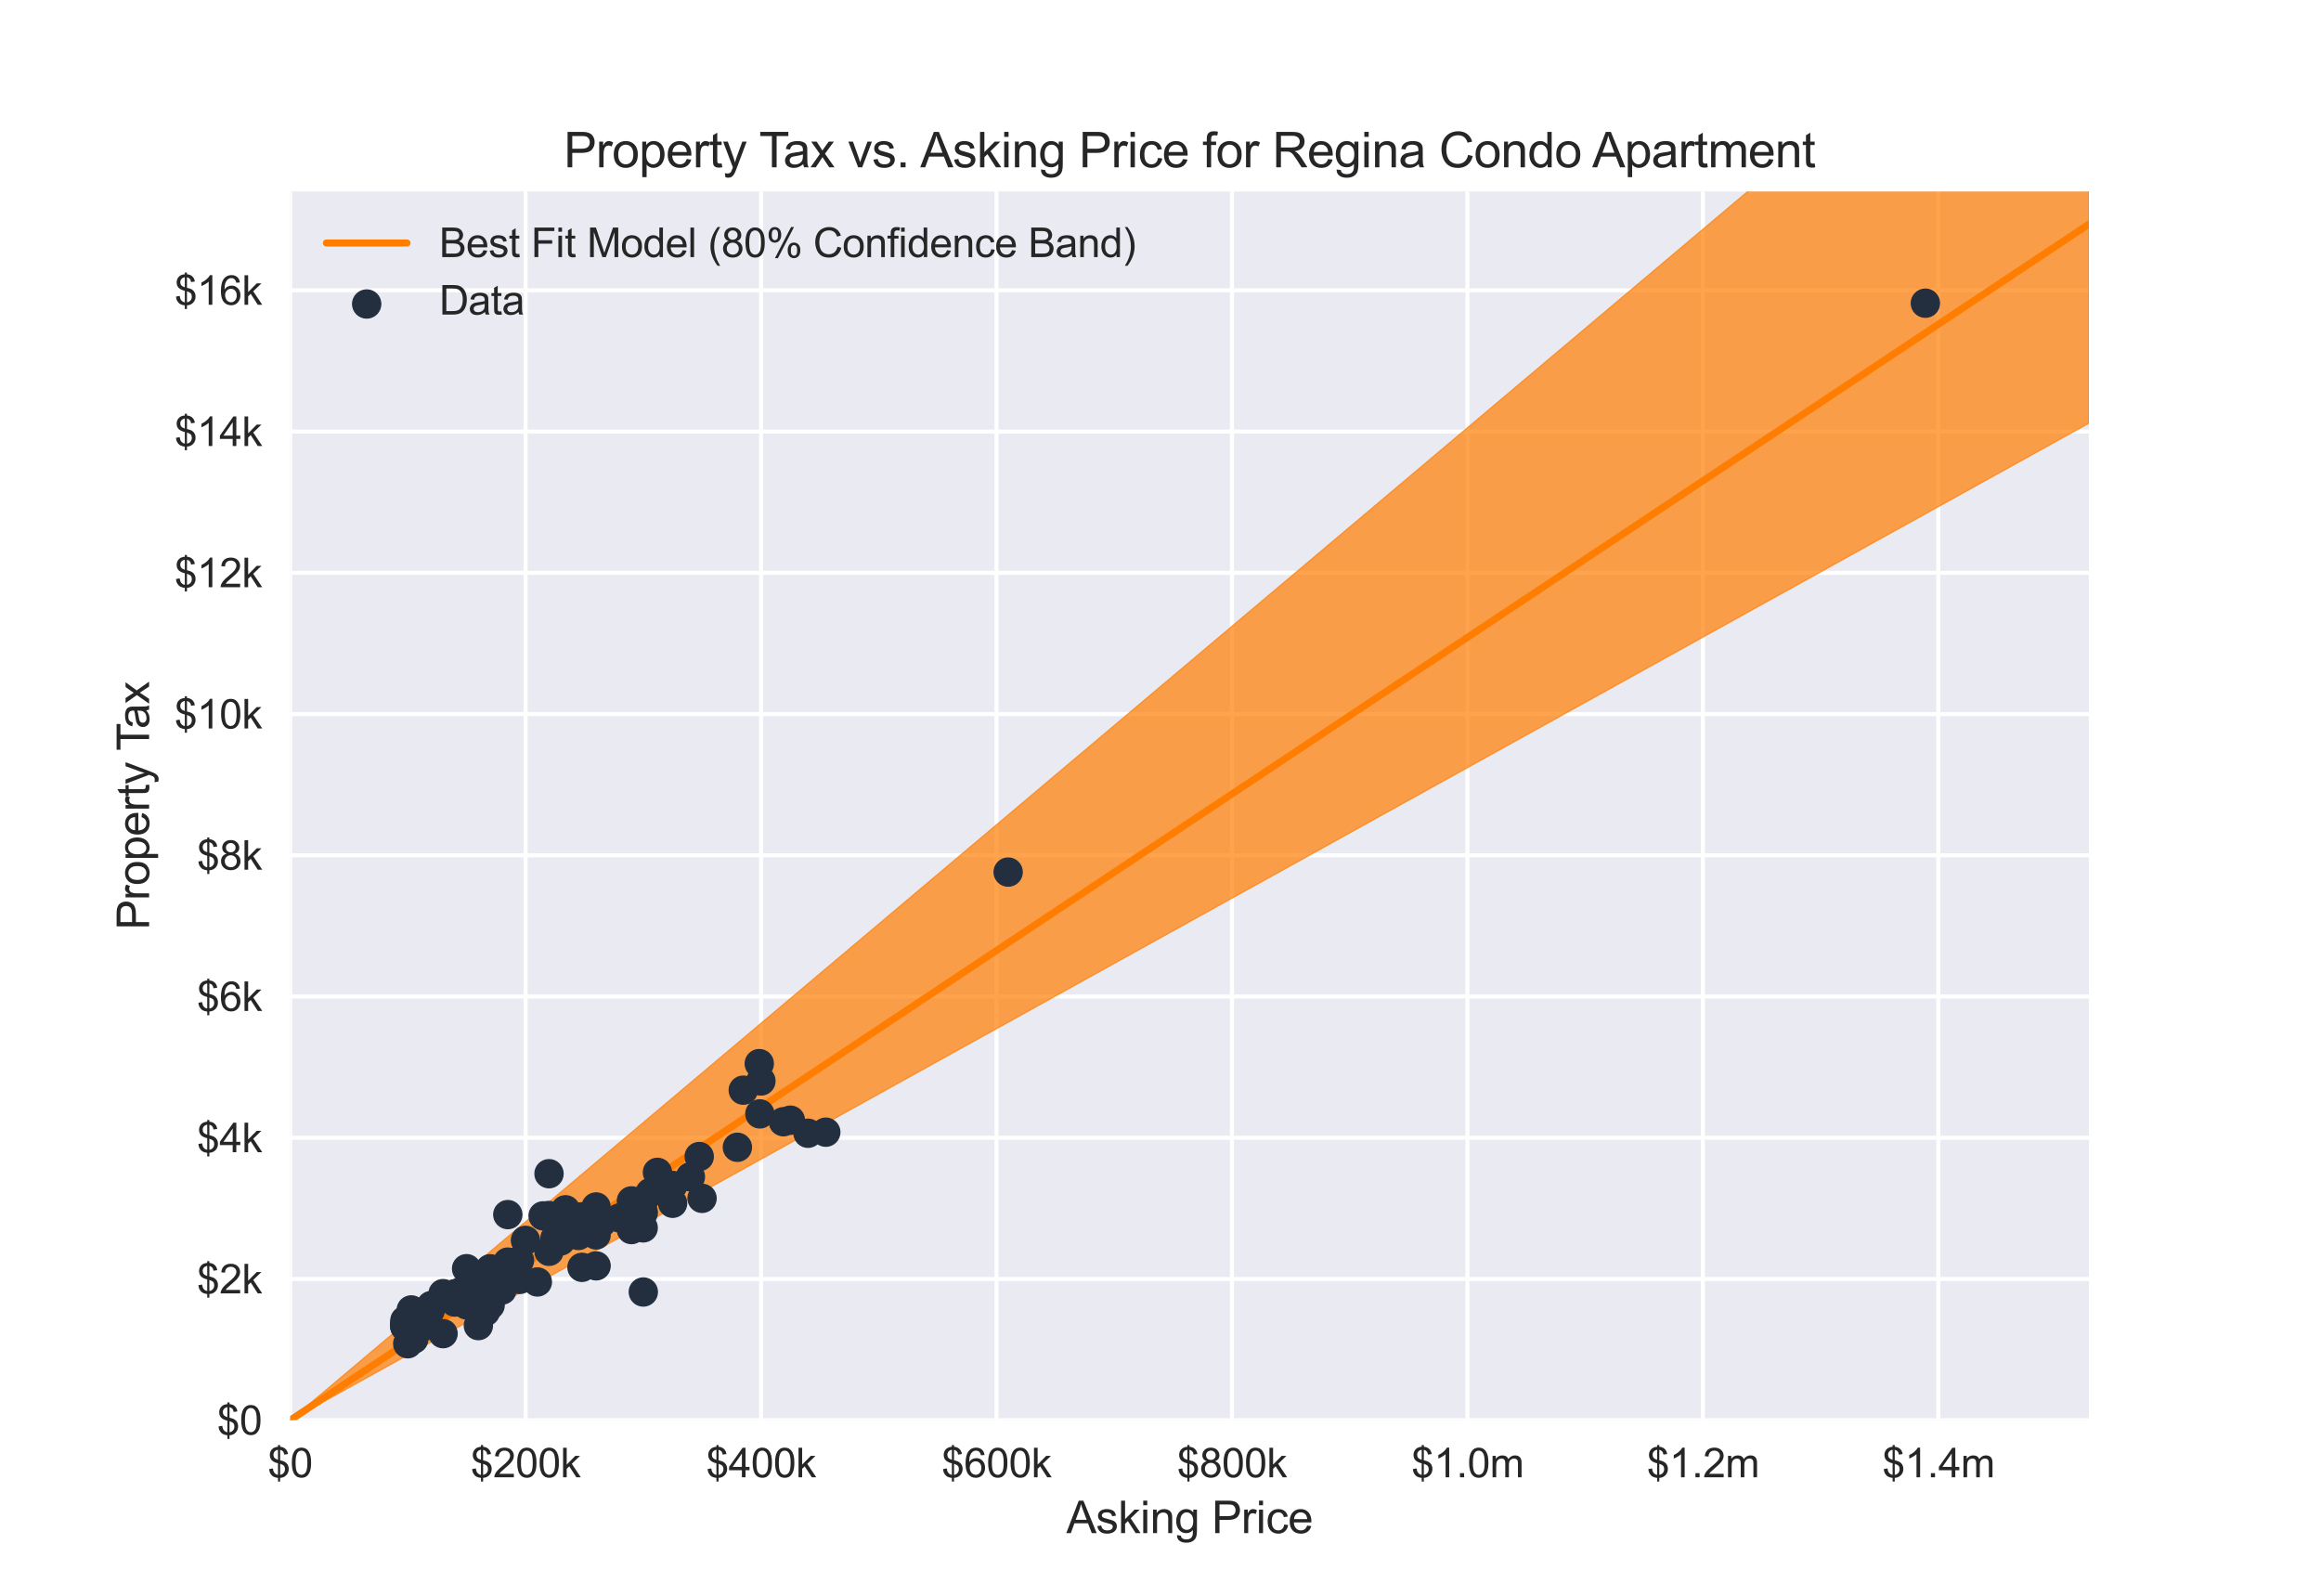 <?xml version="1.0" encoding="utf-8" standalone="no"?>
<!DOCTYPE svg PUBLIC "-//W3C//DTD SVG 1.1//EN"
  "http://www.w3.org/Graphics/SVG/1.1/DTD/svg11.dtd">
<svg xmlns:xlink="http://www.w3.org/1999/xlink" width="576pt" height="396pt" viewBox="0 0 576 396" xmlns="http://www.w3.org/2000/svg" version="1.1">
 <defs>
  <style type="text/css">*{stroke-linejoin: round; stroke-linecap: butt}</style>
 </defs>
 <g id="figure_1">
  <g id="patch_1">
   <path d="M 0 396 
L 576 396 
L 576 0 
L 0 0 
z
" style="fill: #ffffff"/>
  </g>
  <g id="axes_1">
   <g id="patch_2">
    <path d="M 72 352.44 
L 518.4 352.44 
L 518.4 47.52 
L 72 47.52 
z
" style="fill: #eaeaf2"/>
   </g>
   <g id="matplotlib.axis_1">
    <g id="xtick_1">
     <g id="line2d_1">
      <path d="M 72 352.44 
L 72 47.52 
" clip-path="url(#pde1235631f)" style="fill: none; stroke: #ffffff; stroke-linecap: round"/>
     </g>
     <g id="line2d_2"/>
     <g id="text_1">
      <!-- $0 -->
      <g style="fill: #262626" transform="translate(66.439 366.598) scale(0.1 -0.1)">
       <defs>
        <path id="ArialMT-24" d="M 1594 -659 
L 1594 -97 
Q 1172 -44 908 92 
Q 644 228 451 531 
Q 259 834 228 1272 
L 794 1378 
Q 859 925 1025 713 
Q 1263 413 1594 378 
L 1594 2169 
Q 1247 2234 884 2438 
Q 616 2588 470 2853 
Q 325 3119 325 3456 
Q 325 4056 750 4428 
Q 1034 4678 1594 4734 
L 1594 5003 
L 1925 5003 
L 1925 4734 
Q 2416 4688 2703 4447 
Q 3072 4141 3147 3606 
L 2566 3519 
Q 2516 3850 2358 4026 
Q 2200 4203 1925 4259 
L 1925 2638 
Q 2350 2531 2488 2472 
Q 2750 2356 2915 2190 
Q 3081 2025 3170 1797 
Q 3259 1569 3259 1303 
Q 3259 719 2887 328 
Q 2516 -63 1925 -91 
L 1925 -659 
L 1594 -659 
z
M 1594 4266 
Q 1266 4216 1077 4003 
Q 888 3791 888 3500 
Q 888 3213 1048 3019 
Q 1209 2825 1594 2709 
L 1594 4266 
z
M 1925 378 
Q 2253 419 2467 662 
Q 2681 906 2681 1266 
Q 2681 1572 2529 1758 
Q 2378 1944 1925 2091 
L 1925 378 
z
" transform="scale(0.016)"/>
        <path id="ArialMT-30" d="M 266 2259 
Q 266 3072 433 3567 
Q 600 4063 929 4331 
Q 1259 4600 1759 4600 
Q 2128 4600 2406 4451 
Q 2684 4303 2865 4023 
Q 3047 3744 3150 3342 
Q 3253 2941 3253 2259 
Q 3253 1453 3087 958 
Q 2922 463 2592 192 
Q 2263 -78 1759 -78 
Q 1097 -78 719 397 
Q 266 969 266 2259 
z
M 844 2259 
Q 844 1131 1108 757 
Q 1372 384 1759 384 
Q 2147 384 2411 759 
Q 2675 1134 2675 2259 
Q 2675 3391 2411 3762 
Q 2147 4134 1753 4134 
Q 1366 4134 1134 3806 
Q 844 3388 844 2259 
z
" transform="scale(0.016)"/>
       </defs>
       <use xlink:href="#ArialMT-24"/>
       <use xlink:href="#ArialMT-30" x="55.615"/>
      </g>
     </g>
    </g>
    <g id="xtick_2">
     <g id="line2d_3">
      <path d="M 130.433 352.44 
L 130.433 47.52 
" clip-path="url(#pde1235631f)" style="fill: none; stroke: #ffffff; stroke-linecap: round"/>
     </g>
     <g id="line2d_4"/>
     <g id="text_2">
      <!-- $200k -->
      <g style="fill: #262626" transform="translate(116.811 366.598) scale(0.1 -0.1)">
       <defs>
        <path id="ArialMT-32" d="M 3222 541 
L 3222 0 
L 194 0 
Q 188 203 259 391 
Q 375 700 629 1000 
Q 884 1300 1366 1694 
Q 2113 2306 2375 2664 
Q 2638 3022 2638 3341 
Q 2638 3675 2398 3904 
Q 2159 4134 1775 4134 
Q 1369 4134 1125 3890 
Q 881 3647 878 3216 
L 300 3275 
Q 359 3922 746 4261 
Q 1134 4600 1788 4600 
Q 2447 4600 2831 4234 
Q 3216 3869 3216 3328 
Q 3216 3053 3103 2787 
Q 2991 2522 2730 2228 
Q 2469 1934 1863 1422 
Q 1356 997 1212 845 
Q 1069 694 975 541 
L 3222 541 
z
" transform="scale(0.016)"/>
        <path id="ArialMT-6b" d="M 425 0 
L 425 4581 
L 988 4581 
L 988 1969 
L 2319 3319 
L 3047 3319 
L 1778 2088 
L 3175 0 
L 2481 0 
L 1384 1697 
L 988 1316 
L 988 0 
L 425 0 
z
" transform="scale(0.016)"/>
       </defs>
       <use xlink:href="#ArialMT-24"/>
       <use xlink:href="#ArialMT-32" x="55.615"/>
       <use xlink:href="#ArialMT-30" x="111.23"/>
       <use xlink:href="#ArialMT-30" x="166.846"/>
       <use xlink:href="#ArialMT-6b" x="222.461"/>
      </g>
     </g>
    </g>
    <g id="xtick_3">
     <g id="line2d_5">
      <path d="M 188.866 352.44 
L 188.866 47.52 
" clip-path="url(#pde1235631f)" style="fill: none; stroke: #ffffff; stroke-linecap: round"/>
     </g>
     <g id="line2d_6"/>
     <g id="text_3">
      <!-- $400k -->
      <g style="fill: #262626" transform="translate(175.244 366.598) scale(0.1 -0.1)">
       <defs>
        <path id="ArialMT-34" d="M 2069 0 
L 2069 1097 
L 81 1097 
L 81 1613 
L 2172 4581 
L 2631 4581 
L 2631 1613 
L 3250 1613 
L 3250 1097 
L 2631 1097 
L 2631 0 
L 2069 0 
z
M 2069 1613 
L 2069 3678 
L 634 1613 
L 2069 1613 
z
" transform="scale(0.016)"/>
       </defs>
       <use xlink:href="#ArialMT-24"/>
       <use xlink:href="#ArialMT-34" x="55.615"/>
       <use xlink:href="#ArialMT-30" x="111.23"/>
       <use xlink:href="#ArialMT-30" x="166.846"/>
       <use xlink:href="#ArialMT-6b" x="222.461"/>
      </g>
     </g>
    </g>
    <g id="xtick_4">
     <g id="line2d_7">
      <path d="M 247.299 352.44 
L 247.299 47.52 
" clip-path="url(#pde1235631f)" style="fill: none; stroke: #ffffff; stroke-linecap: round"/>
     </g>
     <g id="line2d_8"/>
     <g id="text_4">
      <!-- $600k -->
      <g style="fill: #262626" transform="translate(233.678 366.598) scale(0.1 -0.1)">
       <defs>
        <path id="ArialMT-36" d="M 3184 3459 
L 2625 3416 
Q 2550 3747 2413 3897 
Q 2184 4138 1850 4138 
Q 1581 4138 1378 3988 
Q 1113 3794 959 3422 
Q 806 3050 800 2363 
Q 1003 2672 1297 2822 
Q 1591 2972 1913 2972 
Q 2475 2972 2870 2558 
Q 3266 2144 3266 1488 
Q 3266 1056 3080 686 
Q 2894 316 2569 119 
Q 2244 -78 1831 -78 
Q 1128 -78 684 439 
Q 241 956 241 2144 
Q 241 3472 731 4075 
Q 1159 4600 1884 4600 
Q 2425 4600 2770 4297 
Q 3116 3994 3184 3459 
z
M 888 1484 
Q 888 1194 1011 928 
Q 1134 663 1356 523 
Q 1578 384 1822 384 
Q 2178 384 2434 671 
Q 2691 959 2691 1453 
Q 2691 1928 2437 2201 
Q 2184 2475 1800 2475 
Q 1419 2475 1153 2201 
Q 888 1928 888 1484 
z
" transform="scale(0.016)"/>
       </defs>
       <use xlink:href="#ArialMT-24"/>
       <use xlink:href="#ArialMT-36" x="55.615"/>
       <use xlink:href="#ArialMT-30" x="111.23"/>
       <use xlink:href="#ArialMT-30" x="166.846"/>
       <use xlink:href="#ArialMT-6b" x="222.461"/>
      </g>
     </g>
    </g>
    <g id="xtick_5">
     <g id="line2d_9">
      <path d="M 305.733 352.44 
L 305.733 47.52 
" clip-path="url(#pde1235631f)" style="fill: none; stroke: #ffffff; stroke-linecap: round"/>
     </g>
     <g id="line2d_10"/>
     <g id="text_5">
      <!-- $800k -->
      <g style="fill: #262626" transform="translate(292.111 366.598) scale(0.1 -0.1)">
       <defs>
        <path id="ArialMT-38" d="M 1131 2484 
Q 781 2613 612 2850 
Q 444 3088 444 3419 
Q 444 3919 803 4259 
Q 1163 4600 1759 4600 
Q 2359 4600 2725 4251 
Q 3091 3903 3091 3403 
Q 3091 3084 2923 2848 
Q 2756 2613 2416 2484 
Q 2838 2347 3058 2040 
Q 3278 1734 3278 1309 
Q 3278 722 2862 322 
Q 2447 -78 1769 -78 
Q 1091 -78 675 323 
Q 259 725 259 1325 
Q 259 1772 486 2073 
Q 713 2375 1131 2484 
z
M 1019 3438 
Q 1019 3113 1228 2906 
Q 1438 2700 1772 2700 
Q 2097 2700 2305 2904 
Q 2513 3109 2513 3406 
Q 2513 3716 2298 3927 
Q 2084 4138 1766 4138 
Q 1444 4138 1231 3931 
Q 1019 3725 1019 3438 
z
M 838 1322 
Q 838 1081 952 856 
Q 1066 631 1291 507 
Q 1516 384 1775 384 
Q 2178 384 2440 643 
Q 2703 903 2703 1303 
Q 2703 1709 2433 1975 
Q 2163 2241 1756 2241 
Q 1359 2241 1098 1978 
Q 838 1716 838 1322 
z
" transform="scale(0.016)"/>
       </defs>
       <use xlink:href="#ArialMT-24"/>
       <use xlink:href="#ArialMT-38" x="55.615"/>
       <use xlink:href="#ArialMT-30" x="111.23"/>
       <use xlink:href="#ArialMT-30" x="166.846"/>
       <use xlink:href="#ArialMT-6b" x="222.461"/>
      </g>
     </g>
    </g>
    <g id="xtick_6">
     <g id="line2d_11">
      <path d="M 364.166 352.44 
L 364.166 47.52 
" clip-path="url(#pde1235631f)" style="fill: none; stroke: #ffffff; stroke-linecap: round"/>
     </g>
     <g id="line2d_12"/>
     <g id="text_6">
      <!-- $1.0m -->
      <g style="fill: #262626" transform="translate(350.27 366.598) scale(0.1 -0.1)">
       <defs>
        <path id="ArialMT-31" d="M 2384 0 
L 1822 0 
L 1822 3584 
Q 1619 3391 1289 3197 
Q 959 3003 697 2906 
L 697 3450 
Q 1169 3672 1522 3987 
Q 1875 4303 2022 4600 
L 2384 4600 
L 2384 0 
z
" transform="scale(0.016)"/>
        <path id="ArialMT-2e" d="M 581 0 
L 581 641 
L 1222 641 
L 1222 0 
L 581 0 
z
" transform="scale(0.016)"/>
        <path id="ArialMT-6d" d="M 422 0 
L 422 3319 
L 925 3319 
L 925 2853 
Q 1081 3097 1340 3245 
Q 1600 3394 1931 3394 
Q 2300 3394 2536 3241 
Q 2772 3088 2869 2813 
Q 3263 3394 3894 3394 
Q 4388 3394 4653 3120 
Q 4919 2847 4919 2278 
L 4919 0 
L 4359 0 
L 4359 2091 
Q 4359 2428 4304 2576 
Q 4250 2725 4106 2815 
Q 3963 2906 3769 2906 
Q 3419 2906 3187 2673 
Q 2956 2441 2956 1928 
L 2956 0 
L 2394 0 
L 2394 2156 
Q 2394 2531 2256 2718 
Q 2119 2906 1806 2906 
Q 1569 2906 1367 2781 
Q 1166 2656 1075 2415 
Q 984 2175 984 1722 
L 984 0 
L 422 0 
z
" transform="scale(0.016)"/>
       </defs>
       <use xlink:href="#ArialMT-24"/>
       <use xlink:href="#ArialMT-31" x="55.615"/>
       <use xlink:href="#ArialMT-2e" x="111.23"/>
       <use xlink:href="#ArialMT-30" x="139.014"/>
       <use xlink:href="#ArialMT-6d" x="194.629"/>
      </g>
     </g>
    </g>
    <g id="xtick_7">
     <g id="line2d_13">
      <path d="M 422.599 352.44 
L 422.599 47.52 
" clip-path="url(#pde1235631f)" style="fill: none; stroke: #ffffff; stroke-linecap: round"/>
     </g>
     <g id="line2d_14"/>
     <g id="text_7">
      <!-- $1.2m -->
      <g style="fill: #262626" transform="translate(408.704 366.598) scale(0.1 -0.1)">
       <use xlink:href="#ArialMT-24"/>
       <use xlink:href="#ArialMT-31" x="55.615"/>
       <use xlink:href="#ArialMT-2e" x="111.23"/>
       <use xlink:href="#ArialMT-32" x="139.014"/>
       <use xlink:href="#ArialMT-6d" x="194.629"/>
      </g>
     </g>
    </g>
    <g id="xtick_8">
     <g id="line2d_15">
      <path d="M 481.032 352.44 
L 481.032 47.52 
" clip-path="url(#pde1235631f)" style="fill: none; stroke: #ffffff; stroke-linecap: round"/>
     </g>
     <g id="line2d_16"/>
     <g id="text_8">
      <!-- $1.4m -->
      <g style="fill: #262626" transform="translate(467.137 366.598) scale(0.1 -0.1)">
       <use xlink:href="#ArialMT-24"/>
       <use xlink:href="#ArialMT-31" x="55.615"/>
       <use xlink:href="#ArialMT-2e" x="111.23"/>
       <use xlink:href="#ArialMT-34" x="139.014"/>
       <use xlink:href="#ArialMT-6d" x="194.629"/>
      </g>
     </g>
    </g>
    <g id="text_9">
     <!-- Asking Price -->
     <g style="fill: #262626" transform="translate(264.634 380.459) scale(0.11 -0.11)">
      <defs>
       <path id="ArialMT-41" d="M -9 0 
L 1750 4581 
L 2403 4581 
L 4278 0 
L 3588 0 
L 3053 1388 
L 1138 1388 
L 634 0 
L -9 0 
z
M 1313 1881 
L 2866 1881 
L 2388 3150 
Q 2169 3728 2063 4100 
Q 1975 3659 1816 3225 
L 1313 1881 
z
" transform="scale(0.016)"/>
       <path id="ArialMT-73" d="M 197 991 
L 753 1078 
Q 800 744 1014 566 
Q 1228 388 1613 388 
Q 2000 388 2187 545 
Q 2375 703 2375 916 
Q 2375 1106 2209 1216 
Q 2094 1291 1634 1406 
Q 1016 1563 777 1677 
Q 538 1791 414 1992 
Q 291 2194 291 2438 
Q 291 2659 392 2848 
Q 494 3038 669 3163 
Q 800 3259 1026 3326 
Q 1253 3394 1513 3394 
Q 1903 3394 2198 3281 
Q 2494 3169 2634 2976 
Q 2775 2784 2828 2463 
L 2278 2388 
Q 2241 2644 2061 2787 
Q 1881 2931 1553 2931 
Q 1166 2931 1000 2803 
Q 834 2675 834 2503 
Q 834 2394 903 2306 
Q 972 2216 1119 2156 
Q 1203 2125 1616 2013 
Q 2213 1853 2448 1751 
Q 2684 1650 2818 1456 
Q 2953 1263 2953 975 
Q 2953 694 2789 445 
Q 2625 197 2315 61 
Q 2006 -75 1616 -75 
Q 969 -75 630 194 
Q 291 463 197 991 
z
" transform="scale(0.016)"/>
       <path id="ArialMT-69" d="M 425 3934 
L 425 4581 
L 988 4581 
L 988 3934 
L 425 3934 
z
M 425 0 
L 425 3319 
L 988 3319 
L 988 0 
L 425 0 
z
" transform="scale(0.016)"/>
       <path id="ArialMT-6e" d="M 422 0 
L 422 3319 
L 928 3319 
L 928 2847 
Q 1294 3394 1984 3394 
Q 2284 3394 2536 3286 
Q 2788 3178 2913 3003 
Q 3038 2828 3088 2588 
Q 3119 2431 3119 2041 
L 3119 0 
L 2556 0 
L 2556 2019 
Q 2556 2363 2490 2533 
Q 2425 2703 2258 2804 
Q 2091 2906 1866 2906 
Q 1506 2906 1245 2678 
Q 984 2450 984 1813 
L 984 0 
L 422 0 
z
" transform="scale(0.016)"/>
       <path id="ArialMT-67" d="M 319 -275 
L 866 -356 
Q 900 -609 1056 -725 
Q 1266 -881 1628 -881 
Q 2019 -881 2231 -725 
Q 2444 -569 2519 -288 
Q 2563 -116 2559 434 
Q 2191 0 1641 0 
Q 956 0 581 494 
Q 206 988 206 1678 
Q 206 2153 378 2554 
Q 550 2956 876 3175 
Q 1203 3394 1644 3394 
Q 2231 3394 2613 2919 
L 2613 3319 
L 3131 3319 
L 3131 450 
Q 3131 -325 2973 -648 
Q 2816 -972 2473 -1159 
Q 2131 -1347 1631 -1347 
Q 1038 -1347 672 -1080 
Q 306 -813 319 -275 
z
M 784 1719 
Q 784 1066 1043 766 
Q 1303 466 1694 466 
Q 2081 466 2343 764 
Q 2606 1063 2606 1700 
Q 2606 2309 2336 2618 
Q 2066 2928 1684 2928 
Q 1309 2928 1046 2623 
Q 784 2319 784 1719 
z
" transform="scale(0.016)"/>
       <path id="ArialMT-20" transform="scale(0.016)"/>
       <path id="ArialMT-50" d="M 494 0 
L 494 4581 
L 2222 4581 
Q 2678 4581 2919 4538 
Q 3256 4481 3484 4323 
Q 3713 4166 3852 3881 
Q 3991 3597 3991 3256 
Q 3991 2672 3619 2267 
Q 3247 1863 2275 1863 
L 1100 1863 
L 1100 0 
L 494 0 
z
M 1100 2403 
L 2284 2403 
Q 2872 2403 3119 2622 
Q 3366 2841 3366 3238 
Q 3366 3525 3220 3729 
Q 3075 3934 2838 4000 
Q 2684 4041 2272 4041 
L 1100 4041 
L 1100 2403 
z
" transform="scale(0.016)"/>
       <path id="ArialMT-72" d="M 416 0 
L 416 3319 
L 922 3319 
L 922 2816 
Q 1116 3169 1280 3281 
Q 1444 3394 1641 3394 
Q 1925 3394 2219 3213 
L 2025 2691 
Q 1819 2813 1613 2813 
Q 1428 2813 1281 2702 
Q 1134 2591 1072 2394 
Q 978 2094 978 1738 
L 978 0 
L 416 0 
z
" transform="scale(0.016)"/>
       <path id="ArialMT-63" d="M 2588 1216 
L 3141 1144 
Q 3050 572 2676 248 
Q 2303 -75 1759 -75 
Q 1078 -75 664 370 
Q 250 816 250 1647 
Q 250 2184 428 2587 
Q 606 2991 970 3192 
Q 1334 3394 1763 3394 
Q 2303 3394 2647 3120 
Q 2991 2847 3088 2344 
L 2541 2259 
Q 2463 2594 2264 2762 
Q 2066 2931 1784 2931 
Q 1359 2931 1093 2626 
Q 828 2322 828 1663 
Q 828 994 1084 691 
Q 1341 388 1753 388 
Q 2084 388 2306 591 
Q 2528 794 2588 1216 
z
" transform="scale(0.016)"/>
       <path id="ArialMT-65" d="M 2694 1069 
L 3275 997 
Q 3138 488 2766 206 
Q 2394 -75 1816 -75 
Q 1088 -75 661 373 
Q 234 822 234 1631 
Q 234 2469 665 2931 
Q 1097 3394 1784 3394 
Q 2450 3394 2872 2941 
Q 3294 2488 3294 1666 
Q 3294 1616 3291 1516 
L 816 1516 
Q 847 969 1125 678 
Q 1403 388 1819 388 
Q 2128 388 2347 550 
Q 2566 713 2694 1069 
z
M 847 1978 
L 2700 1978 
Q 2663 2397 2488 2606 
Q 2219 2931 1791 2931 
Q 1403 2931 1139 2672 
Q 875 2413 847 1978 
z
" transform="scale(0.016)"/>
      </defs>
      <use xlink:href="#ArialMT-41"/>
      <use xlink:href="#ArialMT-73" x="66.699"/>
      <use xlink:href="#ArialMT-6b" x="116.699"/>
      <use xlink:href="#ArialMT-69" x="166.699"/>
      <use xlink:href="#ArialMT-6e" x="188.916"/>
      <use xlink:href="#ArialMT-67" x="244.531"/>
      <use xlink:href="#ArialMT-20" x="300.146"/>
      <use xlink:href="#ArialMT-50" x="327.93"/>
      <use xlink:href="#ArialMT-72" x="394.629"/>
      <use xlink:href="#ArialMT-69" x="427.93"/>
      <use xlink:href="#ArialMT-63" x="450.146"/>
      <use xlink:href="#ArialMT-65" x="500.146"/>
     </g>
    </g>
   </g>
   <g id="matplotlib.axis_2">
    <g id="ytick_1">
     <g id="line2d_17">
      <path d="M 72 352.44 
L 518.4 352.44 
" clip-path="url(#pde1235631f)" style="fill: none; stroke: #ffffff; stroke-linecap: round"/>
     </g>
     <g id="line2d_18"/>
     <g id="text_10">
      <!-- $0 -->
      <g style="fill: #262626" transform="translate(53.878 356.019) scale(0.1 -0.1)">
       <use xlink:href="#ArialMT-24"/>
       <use xlink:href="#ArialMT-30" x="55.615"/>
      </g>
     </g>
    </g>
    <g id="ytick_2">
     <g id="line2d_19">
      <path d="M 72 317.391 
L 518.4 317.391 
" clip-path="url(#pde1235631f)" style="fill: none; stroke: #ffffff; stroke-linecap: round"/>
     </g>
     <g id="line2d_20"/>
     <g id="text_11">
      <!-- $2k -->
      <g style="fill: #262626" transform="translate(48.878 320.97) scale(0.1 -0.1)">
       <use xlink:href="#ArialMT-24"/>
       <use xlink:href="#ArialMT-32" x="55.615"/>
       <use xlink:href="#ArialMT-6b" x="111.23"/>
      </g>
     </g>
    </g>
    <g id="ytick_3">
     <g id="line2d_21">
      <path d="M 72 282.343 
L 518.4 282.343 
" clip-path="url(#pde1235631f)" style="fill: none; stroke: #ffffff; stroke-linecap: round"/>
     </g>
     <g id="line2d_22"/>
     <g id="text_12">
      <!-- $4k -->
      <g style="fill: #262626" transform="translate(48.878 285.922) scale(0.1 -0.1)">
       <use xlink:href="#ArialMT-24"/>
       <use xlink:href="#ArialMT-34" x="55.615"/>
       <use xlink:href="#ArialMT-6b" x="111.23"/>
      </g>
     </g>
    </g>
    <g id="ytick_4">
     <g id="line2d_23">
      <path d="M 72 247.294 
L 518.4 247.294 
" clip-path="url(#pde1235631f)" style="fill: none; stroke: #ffffff; stroke-linecap: round"/>
     </g>
     <g id="line2d_24"/>
     <g id="text_13">
      <!-- $6k -->
      <g style="fill: #262626" transform="translate(48.878 250.873) scale(0.1 -0.1)">
       <use xlink:href="#ArialMT-24"/>
       <use xlink:href="#ArialMT-36" x="55.615"/>
       <use xlink:href="#ArialMT-6b" x="111.23"/>
      </g>
     </g>
    </g>
    <g id="ytick_5">
     <g id="line2d_25">
      <path d="M 72 212.245 
L 518.4 212.245 
" clip-path="url(#pde1235631f)" style="fill: none; stroke: #ffffff; stroke-linecap: round"/>
     </g>
     <g id="line2d_26"/>
     <g id="text_14">
      <!-- $8k -->
      <g style="fill: #262626" transform="translate(48.878 215.824) scale(0.1 -0.1)">
       <use xlink:href="#ArialMT-24"/>
       <use xlink:href="#ArialMT-38" x="55.615"/>
       <use xlink:href="#ArialMT-6b" x="111.23"/>
      </g>
     </g>
    </g>
    <g id="ytick_6">
     <g id="line2d_27">
      <path d="M 72 177.197 
L 518.4 177.197 
" clip-path="url(#pde1235631f)" style="fill: none; stroke: #ffffff; stroke-linecap: round"/>
     </g>
     <g id="line2d_28"/>
     <g id="text_15">
      <!-- $10k -->
      <g style="fill: #262626" transform="translate(43.317 180.776) scale(0.1 -0.1)">
       <use xlink:href="#ArialMT-24"/>
       <use xlink:href="#ArialMT-31" x="55.615"/>
       <use xlink:href="#ArialMT-30" x="111.23"/>
       <use xlink:href="#ArialMT-6b" x="166.846"/>
      </g>
     </g>
    </g>
    <g id="ytick_7">
     <g id="line2d_29">
      <path d="M 72 142.148 
L 518.4 142.148 
" clip-path="url(#pde1235631f)" style="fill: none; stroke: #ffffff; stroke-linecap: round"/>
     </g>
     <g id="line2d_30"/>
     <g id="text_16">
      <!-- $12k -->
      <g style="fill: #262626" transform="translate(43.317 145.727) scale(0.1 -0.1)">
       <use xlink:href="#ArialMT-24"/>
       <use xlink:href="#ArialMT-31" x="55.615"/>
       <use xlink:href="#ArialMT-32" x="111.23"/>
       <use xlink:href="#ArialMT-6b" x="166.846"/>
      </g>
     </g>
    </g>
    <g id="ytick_8">
     <g id="line2d_31">
      <path d="M 72 107.099 
L 518.4 107.099 
" clip-path="url(#pde1235631f)" style="fill: none; stroke: #ffffff; stroke-linecap: round"/>
     </g>
     <g id="line2d_32"/>
     <g id="text_17">
      <!-- $14k -->
      <g style="fill: #262626" transform="translate(43.317 110.678) scale(0.1 -0.1)">
       <use xlink:href="#ArialMT-24"/>
       <use xlink:href="#ArialMT-31" x="55.615"/>
       <use xlink:href="#ArialMT-34" x="111.23"/>
       <use xlink:href="#ArialMT-6b" x="166.846"/>
      </g>
     </g>
    </g>
    <g id="ytick_9">
     <g id="line2d_33">
      <path d="M 72 72.051 
L 518.4 72.051 
" clip-path="url(#pde1235631f)" style="fill: none; stroke: #ffffff; stroke-linecap: round"/>
     </g>
     <g id="line2d_34"/>
     <g id="text_18">
      <!-- $16k -->
      <g style="fill: #262626" transform="translate(43.317 75.629) scale(0.1 -0.1)">
       <use xlink:href="#ArialMT-24"/>
       <use xlink:href="#ArialMT-31" x="55.615"/>
       <use xlink:href="#ArialMT-36" x="111.23"/>
       <use xlink:href="#ArialMT-6b" x="166.846"/>
      </g>
     </g>
    </g>
    <g id="text_19">
     <!-- Property Tax -->
     <g style="fill: #262626" transform="translate(37.002 230.752) rotate(-90) scale(0.11 -0.11)">
      <defs>
       <path id="ArialMT-6f" d="M 213 1659 
Q 213 2581 725 3025 
Q 1153 3394 1769 3394 
Q 2453 3394 2887 2945 
Q 3322 2497 3322 1706 
Q 3322 1066 3130 698 
Q 2938 331 2570 128 
Q 2203 -75 1769 -75 
Q 1072 -75 642 372 
Q 213 819 213 1659 
z
M 791 1659 
Q 791 1022 1069 705 
Q 1347 388 1769 388 
Q 2188 388 2466 706 
Q 2744 1025 2744 1678 
Q 2744 2294 2464 2611 
Q 2184 2928 1769 2928 
Q 1347 2928 1069 2612 
Q 791 2297 791 1659 
z
" transform="scale(0.016)"/>
       <path id="ArialMT-70" d="M 422 -1272 
L 422 3319 
L 934 3319 
L 934 2888 
Q 1116 3141 1344 3267 
Q 1572 3394 1897 3394 
Q 2322 3394 2647 3175 
Q 2972 2956 3137 2557 
Q 3303 2159 3303 1684 
Q 3303 1175 3120 767 
Q 2938 359 2589 142 
Q 2241 -75 1856 -75 
Q 1575 -75 1351 44 
Q 1128 163 984 344 
L 984 -1272 
L 422 -1272 
z
M 931 1641 
Q 931 1000 1190 694 
Q 1450 388 1819 388 
Q 2194 388 2461 705 
Q 2728 1022 2728 1688 
Q 2728 2322 2467 2637 
Q 2206 2953 1844 2953 
Q 1484 2953 1207 2617 
Q 931 2281 931 1641 
z
" transform="scale(0.016)"/>
       <path id="ArialMT-74" d="M 1650 503 
L 1731 6 
Q 1494 -44 1306 -44 
Q 1000 -44 831 53 
Q 663 150 594 308 
Q 525 466 525 972 
L 525 2881 
L 113 2881 
L 113 3319 
L 525 3319 
L 525 4141 
L 1084 4478 
L 1084 3319 
L 1650 3319 
L 1650 2881 
L 1084 2881 
L 1084 941 
Q 1084 700 1114 631 
Q 1144 563 1211 522 
Q 1278 481 1403 481 
Q 1497 481 1650 503 
z
" transform="scale(0.016)"/>
       <path id="ArialMT-79" d="M 397 -1278 
L 334 -750 
Q 519 -800 656 -800 
Q 844 -800 956 -737 
Q 1069 -675 1141 -563 
Q 1194 -478 1313 -144 
Q 1328 -97 1363 -6 
L 103 3319 
L 709 3319 
L 1400 1397 
Q 1534 1031 1641 628 
Q 1738 1016 1872 1384 
L 2581 3319 
L 3144 3319 
L 1881 -56 
Q 1678 -603 1566 -809 
Q 1416 -1088 1222 -1217 
Q 1028 -1347 759 -1347 
Q 597 -1347 397 -1278 
z
" transform="scale(0.016)"/>
       <path id="ArialMT-54" d="M 1659 0 
L 1659 4041 
L 150 4041 
L 150 4581 
L 3781 4581 
L 3781 4041 
L 2266 4041 
L 2266 0 
L 1659 0 
z
" transform="scale(0.016)"/>
       <path id="ArialMT-61" d="M 2588 409 
Q 2275 144 1986 34 
Q 1697 -75 1366 -75 
Q 819 -75 525 192 
Q 231 459 231 875 
Q 231 1119 342 1320 
Q 453 1522 633 1644 
Q 813 1766 1038 1828 
Q 1203 1872 1538 1913 
Q 2219 1994 2541 2106 
Q 2544 2222 2544 2253 
Q 2544 2597 2384 2738 
Q 2169 2928 1744 2928 
Q 1347 2928 1158 2789 
Q 969 2650 878 2297 
L 328 2372 
Q 403 2725 575 2942 
Q 747 3159 1072 3276 
Q 1397 3394 1825 3394 
Q 2250 3394 2515 3294 
Q 2781 3194 2906 3042 
Q 3031 2891 3081 2659 
Q 3109 2516 3109 2141 
L 3109 1391 
Q 3109 606 3145 398 
Q 3181 191 3288 0 
L 2700 0 
Q 2613 175 2588 409 
z
M 2541 1666 
Q 2234 1541 1622 1453 
Q 1275 1403 1131 1340 
Q 988 1278 909 1158 
Q 831 1038 831 891 
Q 831 666 1001 516 
Q 1172 366 1500 366 
Q 1825 366 2078 508 
Q 2331 650 2450 897 
Q 2541 1088 2541 1459 
L 2541 1666 
z
" transform="scale(0.016)"/>
       <path id="ArialMT-78" d="M 47 0 
L 1259 1725 
L 138 3319 
L 841 3319 
L 1350 2541 
Q 1494 2319 1581 2169 
Q 1719 2375 1834 2534 
L 2394 3319 
L 3066 3319 
L 1919 1756 
L 3153 0 
L 2463 0 
L 1781 1031 
L 1600 1309 
L 728 0 
L 47 0 
z
" transform="scale(0.016)"/>
      </defs>
      <use xlink:href="#ArialMT-50"/>
      <use xlink:href="#ArialMT-72" x="66.699"/>
      <use xlink:href="#ArialMT-6f" x="100"/>
      <use xlink:href="#ArialMT-70" x="155.615"/>
      <use xlink:href="#ArialMT-65" x="211.23"/>
      <use xlink:href="#ArialMT-72" x="266.846"/>
      <use xlink:href="#ArialMT-74" x="300.146"/>
      <use xlink:href="#ArialMT-79" x="327.93"/>
      <use xlink:href="#ArialMT-20" x="377.93"/>
      <use xlink:href="#ArialMT-54" x="403.963"/>
      <use xlink:href="#ArialMT-61" x="453.922"/>
      <use xlink:href="#ArialMT-78" x="509.537"/>
     </g>
    </g>
   </g>
   <g id="PolyCollection_1">
    <defs>
     <path id="mf76db92e1b" d="M 72 -43.56 
L 72 -43.56 
L 76.509 -46.059 
L 81.018 -48.558 
L 85.527 -51.058 
L 90.036 -53.557 
L 94.545 -56.056 
L 99.055 -58.555 
L 103.564 -61.054 
L 108.073 -63.553 
L 112.582 -66.053 
L 117.091 -68.552 
L 121.6 -71.051 
L 126.109 -73.55 
L 130.618 -76.049 
L 135.127 -78.548 
L 139.636 -81.048 
L 144.145 -83.547 
L 148.655 -86.046 
L 153.164 -88.545 
L 157.673 -91.044 
L 162.182 -93.543 
L 166.691 -96.043 
L 171.2 -98.542 
L 175.709 -101.041 
L 180.218 -103.54 
L 184.727 -106.039 
L 189.236 -108.538 
L 193.745 -111.038 
L 198.255 -113.537 
L 202.764 -116.036 
L 207.273 -118.535 
L 211.782 -121.034 
L 216.291 -123.533 
L 220.8 -126.033 
L 225.309 -128.532 
L 229.818 -131.031 
L 234.327 -133.53 
L 238.836 -136.029 
L 243.345 -138.528 
L 247.855 -141.028 
L 252.364 -143.527 
L 256.873 -146.026 
L 261.382 -148.525 
L 265.891 -151.024 
L 270.4 -153.523 
L 274.909 -156.023 
L 279.418 -158.522 
L 283.927 -161.021 
L 288.436 -163.52 
L 292.945 -166.019 
L 297.455 -168.518 
L 301.964 -171.018 
L 306.473 -173.517 
L 310.982 -176.016 
L 315.491 -178.515 
L 320 -181.014 
L 324.509 -183.513 
L 329.018 -186.013 
L 333.527 -188.512 
L 338.036 -191.011 
L 342.545 -193.51 
L 347.055 -196.009 
L 351.564 -198.509 
L 356.073 -201.008 
L 360.582 -203.507 
L 365.091 -206.006 
L 369.6 -208.505 
L 374.109 -211.004 
L 378.618 -213.504 
L 383.127 -216.003 
L 387.636 -218.502 
L 392.145 -221.001 
L 396.655 -223.5 
L 401.164 -225.999 
L 405.673 -228.499 
L 410.182 -230.998 
L 414.691 -233.497 
L 419.2 -235.996 
L 423.709 -238.495 
L 428.218 -240.994 
L 432.727 -243.494 
L 437.236 -245.993 
L 441.745 -248.492 
L 446.255 -250.991 
L 450.764 -253.49 
L 455.273 -255.989 
L 459.782 -258.489 
L 464.291 -260.988 
L 468.8 -263.487 
L 473.309 -265.986 
L 477.818 -268.485 
L 482.327 -270.984 
L 486.836 -273.484 
L 491.345 -275.983 
L 495.855 -278.482 
L 500.364 -280.981 
L 504.873 -283.48 
L 509.382 -285.979 
L 513.891 -288.479 
L 518.4 -290.978 
L 518.4 -419.866 
L 518.4 -419.866 
L 513.891 -416.065 
L 509.382 -412.264 
L 504.873 -408.463 
L 500.364 -404.661 
L 495.855 -400.86 
L 491.345 -397.059 
L 486.836 -393.258 
L 482.327 -389.457 
L 477.818 -385.656 
L 473.309 -381.855 
L 468.8 -378.054 
L 464.291 -374.253 
L 459.782 -370.452 
L 455.273 -366.651 
L 450.764 -362.85 
L 446.255 -359.049 
L 441.745 -355.248 
L 437.236 -351.446 
L 432.727 -347.645 
L 428.218 -343.844 
L 423.709 -340.043 
L 419.2 -336.242 
L 414.691 -332.441 
L 410.182 -328.64 
L 405.673 -324.839 
L 401.164 -321.038 
L 396.655 -317.237 
L 392.145 -313.436 
L 387.636 -309.635 
L 383.127 -305.834 
L 378.618 -302.033 
L 374.109 -298.232 
L 369.6 -294.43 
L 365.091 -290.629 
L 360.582 -286.828 
L 356.073 -283.027 
L 351.564 -279.226 
L 347.055 -275.425 
L 342.545 -271.624 
L 338.036 -267.823 
L 333.527 -264.022 
L 329.018 -260.221 
L 324.509 -256.42 
L 320 -252.619 
L 315.491 -248.818 
L 310.982 -245.017 
L 306.473 -241.216 
L 301.964 -237.414 
L 297.455 -233.613 
L 292.945 -229.812 
L 288.436 -226.011 
L 283.927 -222.21 
L 279.418 -218.409 
L 274.909 -214.608 
L 270.4 -210.807 
L 265.891 -207.006 
L 261.382 -203.205 
L 256.873 -199.404 
L 252.364 -195.603 
L 247.855 -191.802 
L 243.345 -188.001 
L 238.836 -184.2 
L 234.327 -180.398 
L 229.818 -176.597 
L 225.309 -172.796 
L 220.8 -168.995 
L 216.291 -165.194 
L 211.782 -161.393 
L 207.273 -157.592 
L 202.764 -153.791 
L 198.255 -149.99 
L 193.745 -146.189 
L 189.236 -142.388 
L 184.727 -138.587 
L 180.218 -134.786 
L 175.709 -130.985 
L 171.2 -127.183 
L 166.691 -123.382 
L 162.182 -119.581 
L 157.673 -115.78 
L 153.164 -111.979 
L 148.655 -108.178 
L 144.145 -104.377 
L 139.636 -100.576 
L 135.127 -96.775 
L 130.618 -92.974 
L 126.109 -89.173 
L 121.6 -85.372 
L 117.091 -81.571 
L 112.582 -77.77 
L 108.073 -73.969 
L 103.564 -70.167 
L 99.055 -66.366 
L 94.545 -62.565 
L 90.036 -58.764 
L 85.527 -54.963 
L 81.018 -51.162 
L 76.509 -47.361 
L 72 -43.56 
z
" style="stroke: #ff7d00; stroke-opacity: 0.7; stroke-width: 0.3"/>
    </defs>
    <g clip-path="url(#pde1235631f)">
     <use xlink:href="#mf76db92e1b" x="0" y="396" style="fill: #ff7d00; fill-opacity: 0.7; stroke: #ff7d00; stroke-opacity: 0.7; stroke-width: 0.3"/>
    </g>
   </g>
   <g id="line2d_35">
    <path d="M 72 352.44 
L 76.509 349.442 
L 81.018 346.444 
L 85.527 343.446 
L 90.036 340.448 
L 94.545 337.449 
L 99.055 334.451 
L 103.564 331.453 
L 108.073 328.455 
L 112.582 325.457 
L 117.091 322.459 
L 121.6 319.461 
L 126.109 316.463 
L 130.618 313.465 
L 135.127 310.466 
L 139.636 307.468 
L 144.145 304.47 
L 148.655 301.472 
L 153.164 298.474 
L 157.673 295.476 
L 162.182 292.478 
L 166.691 289.48 
L 171.2 286.481 
L 175.709 283.483 
L 180.218 280.485 
L 184.727 277.487 
L 189.236 274.489 
L 193.745 271.491 
L 198.255 268.493 
L 202.764 265.495 
L 207.273 262.497 
L 211.782 259.498 
L 216.291 256.5 
L 220.8 253.502 
L 225.309 250.504 
L 229.818 247.506 
L 234.327 244.508 
L 238.836 241.51 
L 243.345 238.512 
L 247.855 235.514 
L 252.364 232.515 
L 256.873 229.517 
L 261.382 226.519 
L 265.891 223.521 
L 270.4 220.523 
L 274.909 217.525 
L 279.418 214.527 
L 283.927 211.529 
L 288.436 208.53 
L 292.945 205.532 
L 297.455 202.534 
L 301.964 199.536 
L 306.473 196.538 
L 310.982 193.54 
L 315.491 190.542 
L 320 187.544 
L 324.509 184.546 
L 329.018 181.547 
L 333.527 178.549 
L 338.036 175.551 
L 342.545 172.553 
L 347.055 169.555 
L 351.564 166.557 
L 356.073 163.559 
L 360.582 160.561 
L 365.091 157.563 
L 369.6 154.564 
L 374.109 151.566 
L 378.618 148.568 
L 383.127 145.57 
L 387.636 142.572 
L 392.145 139.574 
L 396.655 136.576 
L 401.164 133.578 
L 405.673 130.579 
L 410.182 127.581 
L 414.691 124.583 
L 419.2 121.585 
L 423.709 118.587 
L 428.218 115.589 
L 432.727 112.591 
L 437.236 109.593 
L 441.745 106.595 
L 446.255 103.596 
L 450.764 100.598 
L 455.273 97.6 
L 459.782 94.602 
L 464.291 91.604 
L 468.8 88.606 
L 473.309 85.608 
L 477.818 82.61 
L 482.327 79.612 
L 486.836 76.613 
L 491.345 73.615 
L 495.855 70.617 
L 500.364 67.619 
L 504.873 64.621 
L 509.382 61.623 
L 513.891 58.625 
L 518.4 55.627 
" clip-path="url(#pde1235631f)" style="fill: none; stroke: #ff7d00; stroke-width: 1.75; stroke-linecap: round"/>
   </g>
   <g id="patch_3">
    <path d="M 72 352.44 
L 72 47.52 
" style="fill: none"/>
   </g>
   <g id="patch_4">
    <path d="M 518.4 352.44 
L 518.4 47.52 
" style="fill: none"/>
   </g>
   <g id="patch_5">
    <path d="M 72 352.44 
L 518.4 352.44 
" style="fill: none"/>
   </g>
   <g id="patch_6">
    <path d="M 72 47.52 
L 518.4 47.52 
" style="fill: none"/>
   </g>
   <g id="PathCollection_1">
    <defs>
     <path id="mf9365dad21" d="M 0 3.5 
C 0.928 3.5 1.819 3.131 2.475 2.475 
C 3.131 1.819 3.5 0.928 3.5 0 
C 3.5 -0.928 3.131 -1.819 2.475 -2.475 
C 1.819 -3.131 0.928 -3.5 0 -3.5 
C -0.928 -3.5 -1.819 -3.131 -2.475 -2.475 
C -3.131 -1.819 -3.5 -0.928 -3.5 0 
C -3.5 0.928 -3.131 1.819 -2.475 2.475 
C -1.819 3.131 -0.928 3.5 0 3.5 
z
" style="stroke: #232f3e; stroke-width: 0.3"/>
    </defs>
    <g clip-path="url(#pde1235631f)">
     <use xlink:href="#mf9365dad21" x="124.561" y="320.143" style="fill: #232f3e; stroke: #232f3e; stroke-width: 0.3"/>
     <use xlink:href="#mf9365dad21" x="128.972" y="317.496" style="fill: #232f3e; stroke: #232f3e; stroke-width: 0.3"/>
     <use xlink:href="#mf9365dad21" x="127.482" y="314.763" style="fill: #232f3e; stroke: #232f3e; stroke-width: 0.3"/>
     <use xlink:href="#mf9365dad21" x="166.925" y="298.605" style="fill: #232f3e; stroke: #232f3e; stroke-width: 0.3"/>
     <use xlink:href="#mf9365dad21" x="126.021" y="313.203" style="fill: #232f3e; stroke: #232f3e; stroke-width: 0.3"/>
     <use xlink:href="#mf9365dad21" x="171.336" y="292.034" style="fill: #232f3e; stroke: #232f3e; stroke-width: 0.3"/>
     <use xlink:href="#mf9365dad21" x="114.627" y="320.406" style="fill: #232f3e; stroke: #232f3e; stroke-width: 0.3"/>
     <use xlink:href="#mf9365dad21" x="101.187" y="333.461" style="fill: #232f3e; stroke: #232f3e; stroke-width: 0.3"/>
     <use xlink:href="#mf9365dad21" x="204.935" y="280.958" style="fill: #232f3e; stroke: #232f3e; stroke-width: 0.3"/>
     <use xlink:href="#mf9365dad21" x="102.823" y="326.101" style="fill: #232f3e; stroke: #232f3e; stroke-width: 0.3"/>
     <use xlink:href="#mf9365dad21" x="173.528" y="287.004" style="fill: #232f3e; stroke: #232f3e; stroke-width: 0.3"/>
     <use xlink:href="#mf9365dad21" x="102.064" y="325.067" style="fill: #232f3e; stroke: #232f3e; stroke-width: 0.3"/>
     <use xlink:href="#mf9365dad21" x="115.533" y="321.807" style="fill: #232f3e; stroke: #232f3e; stroke-width: 0.3"/>
     <use xlink:href="#mf9365dad21" x="107.031" y="323.98" style="fill: #232f3e; stroke: #232f3e; stroke-width: 0.3"/>
     <use xlink:href="#mf9365dad21" x="109.952" y="321.019" style="fill: #232f3e; stroke: #232f3e; stroke-width: 0.3"/>
     <use xlink:href="#mf9365dad21" x="250.192" y="216.416" style="fill: #232f3e; stroke: #232f3e; stroke-width: 0.3"/>
     <use xlink:href="#mf9365dad21" x="147.934" y="303.091" style="fill: #232f3e; stroke: #232f3e; stroke-width: 0.3"/>
     <use xlink:href="#mf9365dad21" x="156.699" y="298.009" style="fill: #232f3e; stroke: #232f3e; stroke-width: 0.3"/>
     <use xlink:href="#mf9365dad21" x="136.13" y="301.637" style="fill: #232f3e; stroke: #232f3e; stroke-width: 0.3"/>
     <use xlink:href="#mf9365dad21" x="144.311" y="301.97" style="fill: #232f3e; stroke: #232f3e; stroke-width: 0.3"/>
     <use xlink:href="#mf9365dad21" x="112.874" y="321.054" style="fill: #232f3e; stroke: #232f3e; stroke-width: 0.3"/>
     <use xlink:href="#mf9365dad21" x="105.57" y="328.134" style="fill: #232f3e; stroke: #232f3e; stroke-width: 0.3"/>
     <use xlink:href="#mf9365dad21" x="115.796" y="314.833" style="fill: #232f3e; stroke: #232f3e; stroke-width: 0.3"/>
     <use xlink:href="#mf9365dad21" x="188.837" y="268.253" style="fill: #232f3e; stroke: #232f3e; stroke-width: 0.3"/>
     <use xlink:href="#mf9365dad21" x="147.934" y="306.456" style="fill: #232f3e; stroke: #232f3e; stroke-width: 0.3"/>
     <use xlink:href="#mf9365dad21" x="136.247" y="310.522" style="fill: #232f3e; stroke: #232f3e; stroke-width: 0.3"/>
     <use xlink:href="#mf9365dad21" x="143.551" y="306.596" style="fill: #232f3e; stroke: #232f3e; stroke-width: 0.3"/>
     <use xlink:href="#mf9365dad21" x="156.699" y="300.901" style="fill: #232f3e; stroke: #232f3e; stroke-width: 0.3"/>
     <use xlink:href="#mf9365dad21" x="102.672" y="332.322" style="fill: #232f3e; stroke: #232f3e; stroke-width: 0.3"/>
     <use xlink:href="#mf9365dad21" x="134.786" y="301.725" style="fill: #232f3e; stroke: #232f3e; stroke-width: 0.3"/>
     <use xlink:href="#mf9365dad21" x="184.455" y="270.531" style="fill: #232f3e; stroke: #232f3e; stroke-width: 0.3"/>
     <use xlink:href="#mf9365dad21" x="124.268" y="317.777" style="fill: #232f3e; stroke: #232f3e; stroke-width: 0.3"/>
     <use xlink:href="#mf9365dad21" x="100.486" y="327.678" style="fill: #232f3e; stroke: #232f3e; stroke-width: 0.3"/>
     <use xlink:href="#mf9365dad21" x="121.639" y="317.584" style="fill: #232f3e; stroke: #232f3e; stroke-width: 0.3"/>
     <use xlink:href="#mf9365dad21" x="121.639" y="323.893" style="fill: #232f3e; stroke: #232f3e; stroke-width: 0.3"/>
     <use xlink:href="#mf9365dad21" x="194.417" y="278.365" style="fill: #232f3e; stroke: #232f3e; stroke-width: 0.3"/>
     <use xlink:href="#mf9365dad21" x="144.428" y="314.5" style="fill: #232f3e; stroke: #232f3e; stroke-width: 0.3"/>
     <use xlink:href="#mf9365dad21" x="477.818" y="75.24" style="fill: #232f3e; stroke: #232f3e; stroke-width: 0.3"/>
     <use xlink:href="#mf9365dad21" x="100.486" y="329.185" style="fill: #232f3e; stroke: #232f3e; stroke-width: 0.3"/>
     <use xlink:href="#mf9365dad21" x="147.934" y="299.516" style="fill: #232f3e; stroke: #232f3e; stroke-width: 0.3"/>
     <use xlink:href="#mf9365dad21" x="147.934" y="314.132" style="fill: #232f3e; stroke: #232f3e; stroke-width: 0.3"/>
     <use xlink:href="#mf9365dad21" x="161.373" y="295.942" style="fill: #232f3e; stroke: #232f3e; stroke-width: 0.3"/>
     <use xlink:href="#mf9365dad21" x="163.156" y="290.93" style="fill: #232f3e; stroke: #232f3e; stroke-width: 0.3"/>
     <use xlink:href="#mf9365dad21" x="145.885" y="304.564" style="fill: #232f3e; stroke: #232f3e; stroke-width: 0.3"/>
     <use xlink:href="#mf9365dad21" x="153.777" y="302.233" style="fill: #232f3e; stroke: #232f3e; stroke-width: 0.3"/>
     <use xlink:href="#mf9365dad21" x="120.47" y="325.523" style="fill: #232f3e; stroke: #232f3e; stroke-width: 0.3"/>
     <use xlink:href="#mf9365dad21" x="139.169" y="307.946" style="fill: #232f3e; stroke: #232f3e; stroke-width: 0.3"/>
     <use xlink:href="#mf9365dad21" x="136.247" y="291.263" style="fill: #232f3e; stroke: #232f3e; stroke-width: 0.3"/>
     <use xlink:href="#mf9365dad21" x="159.62" y="304.704" style="fill: #232f3e; stroke: #232f3e; stroke-width: 0.3"/>
     <use xlink:href="#mf9365dad21" x="188.428" y="263.942" style="fill: #232f3e; stroke: #232f3e; stroke-width: 0.3"/>
     <use xlink:href="#mf9365dad21" x="115.796" y="323.823" style="fill: #232f3e; stroke: #232f3e; stroke-width: 0.3"/>
     <use xlink:href="#mf9365dad21" x="100.486" y="328.379" style="fill: #232f3e; stroke: #232f3e; stroke-width: 0.3"/>
     <use xlink:href="#mf9365dad21" x="127.482" y="316.918" style="fill: #232f3e; stroke: #232f3e; stroke-width: 0.3"/>
     <use xlink:href="#mf9365dad21" x="156.699" y="299.779" style="fill: #232f3e; stroke: #232f3e; stroke-width: 0.3"/>
     <use xlink:href="#mf9365dad21" x="196.141" y="277.979" style="fill: #232f3e; stroke: #232f3e; stroke-width: 0.3"/>
     <use xlink:href="#mf9365dad21" x="164.032" y="293.909" style="fill: #232f3e; stroke: #232f3e; stroke-width: 0.3"/>
     <use xlink:href="#mf9365dad21" x="109.952" y="330.955" style="fill: #232f3e; stroke: #232f3e; stroke-width: 0.3"/>
     <use xlink:href="#mf9365dad21" x="118.717" y="328.957" style="fill: #232f3e; stroke: #232f3e; stroke-width: 0.3"/>
     <use xlink:href="#mf9365dad21" x="106.768" y="325.19" style="fill: #232f3e; stroke: #232f3e; stroke-width: 0.3"/>
     <use xlink:href="#mf9365dad21" x="128.914" y="312.8" style="fill: #232f3e; stroke: #232f3e; stroke-width: 0.3"/>
     <use xlink:href="#mf9365dad21" x="105.57" y="329.045" style="fill: #232f3e; stroke: #232f3e; stroke-width: 0.3"/>
     <use xlink:href="#mf9365dad21" x="140.338" y="300.217" style="fill: #232f3e; stroke: #232f3e; stroke-width: 0.3"/>
     <use xlink:href="#mf9365dad21" x="188.574" y="276.419" style="fill: #232f3e; stroke: #232f3e; stroke-width: 0.3"/>
     <use xlink:href="#mf9365dad21" x="182.994" y="284.708" style="fill: #232f3e; stroke: #232f3e; stroke-width: 0.3"/>
     <use xlink:href="#mf9365dad21" x="118.454" y="320.037" style="fill: #232f3e; stroke: #232f3e; stroke-width: 0.3"/>
     <use xlink:href="#mf9365dad21" x="138.906" y="301.952" style="fill: #232f3e; stroke: #232f3e; stroke-width: 0.3"/>
     <use xlink:href="#mf9365dad21" x="159.62" y="298.15" style="fill: #232f3e; stroke: #232f3e; stroke-width: 0.3"/>
     <use xlink:href="#mf9365dad21" x="159.65" y="300.918" style="fill: #232f3e; stroke: #232f3e; stroke-width: 0.3"/>
     <use xlink:href="#mf9365dad21" x="149.395" y="303.319" style="fill: #232f3e; stroke: #232f3e; stroke-width: 0.3"/>
     <use xlink:href="#mf9365dad21" x="100.486" y="329.185" style="fill: #232f3e; stroke: #232f3e; stroke-width: 0.3"/>
     <use xlink:href="#mf9365dad21" x="159.65" y="320.616" style="fill: #232f3e; stroke: #232f3e; stroke-width: 0.3"/>
     <use xlink:href="#mf9365dad21" x="112.874" y="323.122" style="fill: #232f3e; stroke: #232f3e; stroke-width: 0.3"/>
     <use xlink:href="#mf9365dad21" x="200.524" y="281.221" style="fill: #232f3e; stroke: #232f3e; stroke-width: 0.3"/>
     <use xlink:href="#mf9365dad21" x="124.561" y="315.709" style="fill: #232f3e; stroke: #232f3e; stroke-width: 0.3"/>
     <use xlink:href="#mf9365dad21" x="166.954" y="294.189" style="fill: #232f3e; stroke: #232f3e; stroke-width: 0.3"/>
     <use xlink:href="#mf9365dad21" x="156.699" y="305.124" style="fill: #232f3e; stroke: #232f3e; stroke-width: 0.3"/>
     <use xlink:href="#mf9365dad21" x="100.486" y="328.379" style="fill: #232f3e; stroke: #232f3e; stroke-width: 0.3"/>
     <use xlink:href="#mf9365dad21" x="100.486" y="329.185" style="fill: #232f3e; stroke: #232f3e; stroke-width: 0.3"/>
     <use xlink:href="#mf9365dad21" x="126.021" y="316.427" style="fill: #232f3e; stroke: #232f3e; stroke-width: 0.3"/>
     <use xlink:href="#mf9365dad21" x="105.57" y="327.24" style="fill: #232f3e; stroke: #232f3e; stroke-width: 0.3"/>
     <use xlink:href="#mf9365dad21" x="130.404" y="307.806" style="fill: #232f3e; stroke: #232f3e; stroke-width: 0.3"/>
     <use xlink:href="#mf9365dad21" x="133.355" y="318.127" style="fill: #232f3e; stroke: #232f3e; stroke-width: 0.3"/>
     <use xlink:href="#mf9365dad21" x="137.737" y="307.262" style="fill: #232f3e; stroke: #232f3e; stroke-width: 0.3"/>
     <use xlink:href="#mf9365dad21" x="174.229" y="297.379" style="fill: #232f3e; stroke: #232f3e; stroke-width: 0.3"/>
     <use xlink:href="#mf9365dad21" x="126.021" y="301.409" style="fill: #232f3e; stroke: #232f3e; stroke-width: 0.3"/>
     <use xlink:href="#mf9365dad21" x="118.746" y="321.597" style="fill: #232f3e; stroke: #232f3e; stroke-width: 0.3"/>
     <use xlink:href="#mf9365dad21" x="121.639" y="314.85" style="fill: #232f3e; stroke: #232f3e; stroke-width: 0.3"/>
     <use xlink:href="#mf9365dad21" x="138.906" y="307.262" style="fill: #232f3e; stroke: #232f3e; stroke-width: 0.3"/>
    </g>
   </g>
   <g id="text_20">
    <!-- Property Tax vs. Asking Price for Regina Condo Apartment -->
    <g style="fill: #262626" transform="translate(139.906 41.52) scale(0.12 -0.12)">
     <defs>
      <path id="ArialMT-76" d="M 1344 0 
L 81 3319 
L 675 3319 
L 1388 1331 
Q 1503 1009 1600 663 
Q 1675 925 1809 1294 
L 2547 3319 
L 3125 3319 
L 1869 0 
L 1344 0 
z
" transform="scale(0.016)"/>
      <path id="ArialMT-66" d="M 556 0 
L 556 2881 
L 59 2881 
L 59 3319 
L 556 3319 
L 556 3672 
Q 556 4006 616 4169 
Q 697 4388 901 4523 
Q 1106 4659 1475 4659 
Q 1713 4659 2000 4603 
L 1916 4113 
Q 1741 4144 1584 4144 
Q 1328 4144 1222 4034 
Q 1116 3925 1116 3625 
L 1116 3319 
L 1763 3319 
L 1763 2881 
L 1116 2881 
L 1116 0 
L 556 0 
z
" transform="scale(0.016)"/>
      <path id="ArialMT-52" d="M 503 0 
L 503 4581 
L 2534 4581 
Q 3147 4581 3465 4457 
Q 3784 4334 3975 4021 
Q 4166 3709 4166 3331 
Q 4166 2844 3850 2509 
Q 3534 2175 2875 2084 
Q 3116 1969 3241 1856 
Q 3506 1613 3744 1247 
L 4541 0 
L 3778 0 
L 3172 953 
Q 2906 1366 2734 1584 
Q 2563 1803 2427 1890 
Q 2291 1978 2150 2013 
Q 2047 2034 1813 2034 
L 1109 2034 
L 1109 0 
L 503 0 
z
M 1109 2559 
L 2413 2559 
Q 2828 2559 3062 2645 
Q 3297 2731 3419 2920 
Q 3541 3109 3541 3331 
Q 3541 3656 3305 3865 
Q 3069 4075 2559 4075 
L 1109 4075 
L 1109 2559 
z
" transform="scale(0.016)"/>
      <path id="ArialMT-43" d="M 3763 1606 
L 4369 1453 
Q 4178 706 3683 314 
Q 3188 -78 2472 -78 
Q 1731 -78 1267 223 
Q 803 525 561 1097 
Q 319 1669 319 2325 
Q 319 3041 592 3573 
Q 866 4106 1370 4382 
Q 1875 4659 2481 4659 
Q 3169 4659 3637 4309 
Q 4106 3959 4291 3325 
L 3694 3184 
Q 3534 3684 3231 3912 
Q 2928 4141 2469 4141 
Q 1941 4141 1586 3887 
Q 1231 3634 1087 3207 
Q 944 2781 944 2328 
Q 944 1744 1114 1308 
Q 1284 872 1643 656 
Q 2003 441 2422 441 
Q 2931 441 3284 734 
Q 3638 1028 3763 1606 
z
" transform="scale(0.016)"/>
      <path id="ArialMT-64" d="M 2575 0 
L 2575 419 
Q 2259 -75 1647 -75 
Q 1250 -75 917 144 
Q 584 363 401 755 
Q 219 1147 219 1656 
Q 219 2153 384 2558 
Q 550 2963 881 3178 
Q 1213 3394 1622 3394 
Q 1922 3394 2156 3267 
Q 2391 3141 2538 2938 
L 2538 4581 
L 3097 4581 
L 3097 0 
L 2575 0 
z
M 797 1656 
Q 797 1019 1065 703 
Q 1334 388 1700 388 
Q 2069 388 2326 689 
Q 2584 991 2584 1609 
Q 2584 2291 2321 2609 
Q 2059 2928 1675 2928 
Q 1300 2928 1048 2622 
Q 797 2316 797 1656 
z
" transform="scale(0.016)"/>
     </defs>
     <use xlink:href="#ArialMT-50"/>
     <use xlink:href="#ArialMT-72" x="66.699"/>
     <use xlink:href="#ArialMT-6f" x="100"/>
     <use xlink:href="#ArialMT-70" x="155.615"/>
     <use xlink:href="#ArialMT-65" x="211.23"/>
     <use xlink:href="#ArialMT-72" x="266.846"/>
     <use xlink:href="#ArialMT-74" x="300.146"/>
     <use xlink:href="#ArialMT-79" x="327.93"/>
     <use xlink:href="#ArialMT-20" x="377.93"/>
     <use xlink:href="#ArialMT-54" x="403.963"/>
     <use xlink:href="#ArialMT-61" x="453.922"/>
     <use xlink:href="#ArialMT-78" x="509.537"/>
     <use xlink:href="#ArialMT-20" x="559.537"/>
     <use xlink:href="#ArialMT-76" x="587.32"/>
     <use xlink:href="#ArialMT-73" x="637.32"/>
     <use xlink:href="#ArialMT-2e" x="687.32"/>
     <use xlink:href="#ArialMT-20" x="715.104"/>
     <use xlink:href="#ArialMT-41" x="737.387"/>
     <use xlink:href="#ArialMT-73" x="804.086"/>
     <use xlink:href="#ArialMT-6b" x="854.086"/>
     <use xlink:href="#ArialMT-69" x="904.086"/>
     <use xlink:href="#ArialMT-6e" x="926.303"/>
     <use xlink:href="#ArialMT-67" x="981.918"/>
     <use xlink:href="#ArialMT-20" x="1037.533"/>
     <use xlink:href="#ArialMT-50" x="1065.316"/>
     <use xlink:href="#ArialMT-72" x="1132.016"/>
     <use xlink:href="#ArialMT-69" x="1165.316"/>
     <use xlink:href="#ArialMT-63" x="1187.533"/>
     <use xlink:href="#ArialMT-65" x="1237.533"/>
     <use xlink:href="#ArialMT-20" x="1293.148"/>
     <use xlink:href="#ArialMT-66" x="1320.932"/>
     <use xlink:href="#ArialMT-6f" x="1348.715"/>
     <use xlink:href="#ArialMT-72" x="1404.33"/>
     <use xlink:href="#ArialMT-20" x="1437.631"/>
     <use xlink:href="#ArialMT-52" x="1465.414"/>
     <use xlink:href="#ArialMT-65" x="1537.631"/>
     <use xlink:href="#ArialMT-67" x="1593.246"/>
     <use xlink:href="#ArialMT-69" x="1648.861"/>
     <use xlink:href="#ArialMT-6e" x="1671.078"/>
     <use xlink:href="#ArialMT-61" x="1726.693"/>
     <use xlink:href="#ArialMT-20" x="1782.309"/>
     <use xlink:href="#ArialMT-43" x="1810.092"/>
     <use xlink:href="#ArialMT-6f" x="1882.309"/>
     <use xlink:href="#ArialMT-6e" x="1937.924"/>
     <use xlink:href="#ArialMT-64" x="1993.539"/>
     <use xlink:href="#ArialMT-6f" x="2049.154"/>
     <use xlink:href="#ArialMT-20" x="2104.77"/>
     <use xlink:href="#ArialMT-41" x="2127.053"/>
     <use xlink:href="#ArialMT-70" x="2193.752"/>
     <use xlink:href="#ArialMT-61" x="2249.367"/>
     <use xlink:href="#ArialMT-72" x="2304.982"/>
     <use xlink:href="#ArialMT-74" x="2338.283"/>
     <use xlink:href="#ArialMT-6d" x="2366.066"/>
     <use xlink:href="#ArialMT-65" x="2449.367"/>
     <use xlink:href="#ArialMT-6e" x="2504.982"/>
     <use xlink:href="#ArialMT-74" x="2560.598"/>
    </g>
   </g>
   <g id="legend_1">
    <g id="line2d_36">
     <path d="M 81 60.3 
L 91 60.3 
L 101 60.3 
" style="fill: none; stroke: #ff7d00; stroke-width: 1.75; stroke-linecap: round"/>
    </g>
    <g id="text_21">
     <!-- Best Fit Model (80% Confidence Band) -->
     <g style="fill: #262626" transform="translate(109 63.8) scale(0.1 -0.1)">
      <defs>
       <path id="ArialMT-42" d="M 469 0 
L 469 4581 
L 2188 4581 
Q 2713 4581 3030 4442 
Q 3347 4303 3526 4014 
Q 3706 3725 3706 3409 
Q 3706 3116 3547 2856 
Q 3388 2597 3066 2438 
Q 3481 2316 3704 2022 
Q 3928 1728 3928 1328 
Q 3928 1006 3792 729 
Q 3656 453 3456 303 
Q 3256 153 2954 76 
Q 2653 0 2216 0 
L 469 0 
z
M 1075 2656 
L 2066 2656 
Q 2469 2656 2644 2709 
Q 2875 2778 2992 2937 
Q 3109 3097 3109 3338 
Q 3109 3566 3000 3739 
Q 2891 3913 2687 3977 
Q 2484 4041 1991 4041 
L 1075 4041 
L 1075 2656 
z
M 1075 541 
L 2216 541 
Q 2509 541 2628 563 
Q 2838 600 2978 687 
Q 3119 775 3209 942 
Q 3300 1109 3300 1328 
Q 3300 1584 3169 1773 
Q 3038 1963 2805 2039 
Q 2572 2116 2134 2116 
L 1075 2116 
L 1075 541 
z
" transform="scale(0.016)"/>
       <path id="ArialMT-46" d="M 525 0 
L 525 4581 
L 3616 4581 
L 3616 4041 
L 1131 4041 
L 1131 2622 
L 3281 2622 
L 3281 2081 
L 1131 2081 
L 1131 0 
L 525 0 
z
" transform="scale(0.016)"/>
       <path id="ArialMT-4d" d="M 475 0 
L 475 4581 
L 1388 4581 
L 2472 1338 
Q 2622 884 2691 659 
Q 2769 909 2934 1394 
L 4031 4581 
L 4847 4581 
L 4847 0 
L 4263 0 
L 4263 3834 
L 2931 0 
L 2384 0 
L 1059 3900 
L 1059 0 
L 475 0 
z
" transform="scale(0.016)"/>
       <path id="ArialMT-6c" d="M 409 0 
L 409 4581 
L 972 4581 
L 972 0 
L 409 0 
z
" transform="scale(0.016)"/>
       <path id="ArialMT-28" d="M 1497 -1347 
Q 1031 -759 709 28 
Q 388 816 388 1659 
Q 388 2403 628 3084 
Q 909 3875 1497 4659 
L 1900 4659 
Q 1522 4009 1400 3731 
Q 1209 3300 1100 2831 
Q 966 2247 966 1656 
Q 966 153 1900 -1347 
L 1497 -1347 
z
" transform="scale(0.016)"/>
       <path id="ArialMT-25" d="M 372 3481 
Q 372 3972 619 4315 
Q 866 4659 1334 4659 
Q 1766 4659 2048 4351 
Q 2331 4044 2331 3447 
Q 2331 2866 2045 2552 
Q 1759 2238 1341 2238 
Q 925 2238 648 2547 
Q 372 2856 372 3481 
z
M 1350 4272 
Q 1141 4272 1002 4090 
Q 863 3909 863 3425 
Q 863 2984 1003 2804 
Q 1144 2625 1350 2625 
Q 1563 2625 1702 2806 
Q 1841 2988 1841 3469 
Q 1841 3913 1700 4092 
Q 1559 4272 1350 4272 
z
M 1353 -169 
L 3859 4659 
L 4316 4659 
L 1819 -169 
L 1353 -169 
z
M 3334 1075 
Q 3334 1569 3581 1911 
Q 3828 2253 4300 2253 
Q 4731 2253 5014 1945 
Q 5297 1638 5297 1041 
Q 5297 459 5011 145 
Q 4725 -169 4303 -169 
Q 3888 -169 3611 142 
Q 3334 453 3334 1075 
z
M 4316 1866 
Q 4103 1866 3964 1684 
Q 3825 1503 3825 1019 
Q 3825 581 3965 400 
Q 4106 219 4313 219 
Q 4528 219 4667 400 
Q 4806 581 4806 1063 
Q 4806 1506 4665 1686 
Q 4525 1866 4316 1866 
z
" transform="scale(0.016)"/>
       <path id="ArialMT-29" d="M 791 -1347 
L 388 -1347 
Q 1322 153 1322 1656 
Q 1322 2244 1188 2822 
Q 1081 3291 891 3722 
Q 769 4003 388 4659 
L 791 4659 
Q 1378 3875 1659 3084 
Q 1900 2403 1900 1659 
Q 1900 816 1576 28 
Q 1253 -759 791 -1347 
z
" transform="scale(0.016)"/>
      </defs>
      <use xlink:href="#ArialMT-42"/>
      <use xlink:href="#ArialMT-65" x="66.699"/>
      <use xlink:href="#ArialMT-73" x="122.314"/>
      <use xlink:href="#ArialMT-74" x="172.314"/>
      <use xlink:href="#ArialMT-20" x="200.098"/>
      <use xlink:href="#ArialMT-46" x="227.881"/>
      <use xlink:href="#ArialMT-69" x="288.965"/>
      <use xlink:href="#ArialMT-74" x="311.182"/>
      <use xlink:href="#ArialMT-20" x="338.965"/>
      <use xlink:href="#ArialMT-4d" x="366.748"/>
      <use xlink:href="#ArialMT-6f" x="450.049"/>
      <use xlink:href="#ArialMT-64" x="505.664"/>
      <use xlink:href="#ArialMT-65" x="561.279"/>
      <use xlink:href="#ArialMT-6c" x="616.895"/>
      <use xlink:href="#ArialMT-20" x="639.111"/>
      <use xlink:href="#ArialMT-28" x="666.895"/>
      <use xlink:href="#ArialMT-38" x="700.195"/>
      <use xlink:href="#ArialMT-30" x="755.811"/>
      <use xlink:href="#ArialMT-25" x="811.426"/>
      <use xlink:href="#ArialMT-20" x="900.342"/>
      <use xlink:href="#ArialMT-43" x="928.125"/>
      <use xlink:href="#ArialMT-6f" x="1000.342"/>
      <use xlink:href="#ArialMT-6e" x="1055.957"/>
      <use xlink:href="#ArialMT-66" x="1111.572"/>
      <use xlink:href="#ArialMT-69" x="1139.355"/>
      <use xlink:href="#ArialMT-64" x="1161.572"/>
      <use xlink:href="#ArialMT-65" x="1217.188"/>
      <use xlink:href="#ArialMT-6e" x="1272.803"/>
      <use xlink:href="#ArialMT-63" x="1328.418"/>
      <use xlink:href="#ArialMT-65" x="1378.418"/>
      <use xlink:href="#ArialMT-20" x="1434.033"/>
      <use xlink:href="#ArialMT-42" x="1461.816"/>
      <use xlink:href="#ArialMT-61" x="1528.516"/>
      <use xlink:href="#ArialMT-6e" x="1584.131"/>
      <use xlink:href="#ArialMT-64" x="1639.746"/>
      <use xlink:href="#ArialMT-29" x="1695.361"/>
     </g>
    </g>
    <g id="PathCollection_2">
     <g>
      <use xlink:href="#mf9365dad21" x="91" y="75.437" style="fill: #232f3e; stroke: #232f3e; stroke-width: 0.3"/>
     </g>
    </g>
    <g id="text_22">
     <!-- Data -->
     <g style="fill: #262626" transform="translate(109 78.062) scale(0.1 -0.1)">
      <defs>
       <path id="ArialMT-44" d="M 494 0 
L 494 4581 
L 2072 4581 
Q 2606 4581 2888 4516 
Q 3281 4425 3559 4188 
Q 3922 3881 4101 3404 
Q 4281 2928 4281 2316 
Q 4281 1794 4159 1391 
Q 4038 988 3847 723 
Q 3656 459 3429 307 
Q 3203 156 2883 78 
Q 2563 0 2147 0 
L 494 0 
z
M 1100 541 
L 2078 541 
Q 2531 541 2789 625 
Q 3047 709 3200 863 
Q 3416 1078 3536 1442 
Q 3656 1806 3656 2325 
Q 3656 3044 3420 3430 
Q 3184 3816 2847 3947 
Q 2603 4041 2063 4041 
L 1100 4041 
L 1100 541 
z
" transform="scale(0.016)"/>
      </defs>
      <use xlink:href="#ArialMT-44"/>
      <use xlink:href="#ArialMT-61" x="72.217"/>
      <use xlink:href="#ArialMT-74" x="127.832"/>
      <use xlink:href="#ArialMT-61" x="155.615"/>
     </g>
    </g>
   </g>
  </g>
 </g>
 <defs>
  <clipPath id="pde1235631f">
   <rect x="72" y="47.52" width="446.4" height="304.92"/>
  </clipPath>
 </defs>
</svg>
